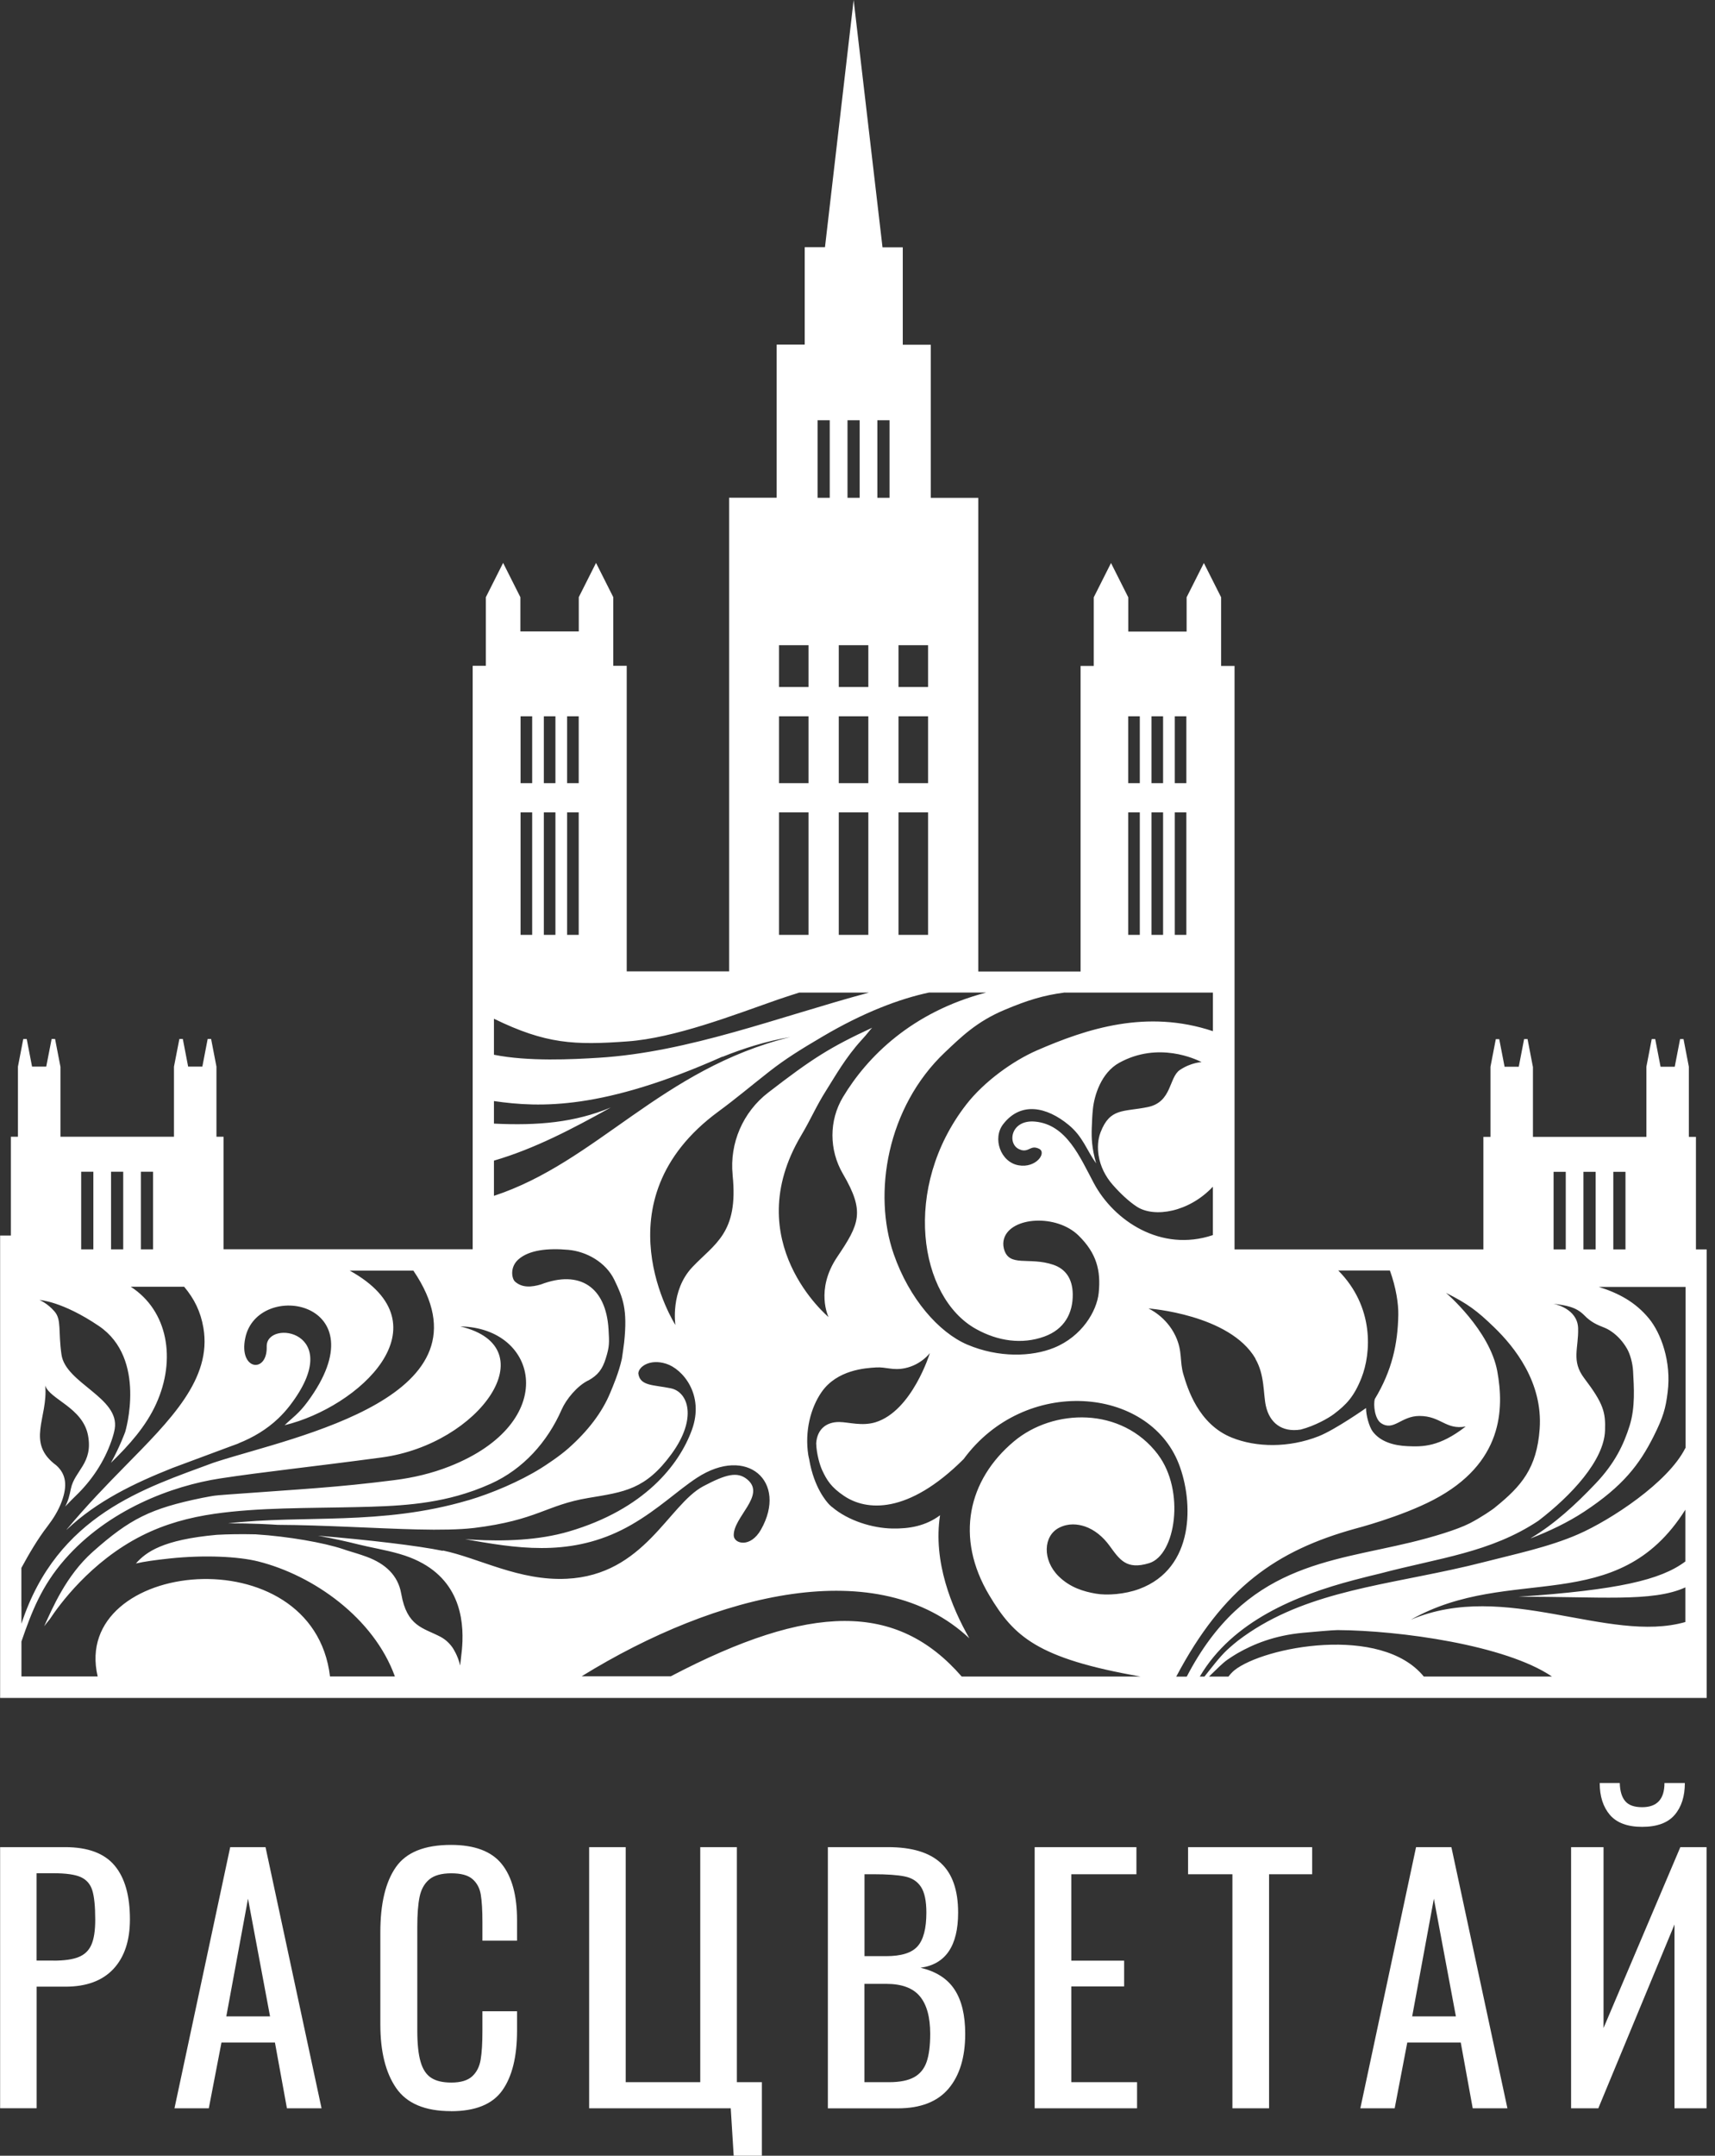 <svg width="113" height="142" viewBox="0 0 113 142" fill="none" xmlns="http://www.w3.org/2000/svg">
<rect x="0" y="0" width="113" height="142" fill="#333333" stroke="none"/>
<path d="M111.046 95.385C109.913 97.659 106.122 100.126 104.006 101.055C102.059 101.911 99.739 102.388 97.838 102.881C97.102 103.07 96.366 103.243 95.638 103.399C90.455 104.526 85.552 105.036 81.571 108.07C81.488 108.132 81.405 108.202 81.327 108.268C81.327 108.268 81.29 108.297 81.273 108.313C81.124 108.441 80.975 108.568 80.827 108.708C80.339 109.168 79.789 109.905 79.359 110.439H79.053C81.211 106.775 85.432 105.077 89.206 104.082C89.884 103.901 90.446 103.765 90.93 103.65C94.824 102.618 98.202 102.277 101.364 100.175C103.547 98.502 105.684 96.199 105.754 94.237C105.796 93.037 105.663 92.469 104.382 90.783C103.518 89.64 104.018 88.818 103.981 87.489C103.981 87.391 103.964 87.3 103.948 87.214C103.716 86.12 102.34 85.877 102.34 85.877C102.819 85.939 103.158 85.993 103.439 86.079C103.803 86.19 104.105 86.35 104.411 86.663C104.593 86.852 104.804 87.016 105.035 87.148C105.539 87.432 105.75 87.411 106.18 87.711C106.602 88.003 106.945 88.394 107.201 88.838C107.412 89.2 107.577 89.805 107.602 90.323C107.656 91.363 107.759 92.683 107.375 93.912C106.99 95.138 106.416 96.371 105.143 97.712C103.778 99.151 102.422 100.385 100.868 101.318L100.876 101.327C102.079 100.866 103.299 100.286 104.369 99.583C106.953 97.885 108.032 96.445 108.95 94.624C109.591 93.349 109.752 92.761 109.88 91.704C110.136 89.685 109.438 87.814 108.648 86.852C107.755 85.766 106.643 85.178 105.345 84.771H111.062V95.389L111.046 95.385ZM111.046 102.856C109.417 104.082 106.589 104.731 100.037 105.184C105.271 105.151 108.88 105.562 111.046 104.563V106.845C105.953 108.297 99.169 104.053 92.96 106.693C99.512 102.984 106.536 106.619 111.046 99.447V102.856ZM93.816 110.439C91.004 106.989 83.266 108.473 81.327 110.028C81.199 110.135 81.07 110.27 80.942 110.439H79.661C79.723 110.382 79.793 110.307 79.859 110.246C80.186 109.933 80.55 109.555 80.872 109.329C80.971 109.259 81.07 109.193 81.174 109.127C81.224 109.094 81.273 109.062 81.323 109.033C81.401 108.983 81.48 108.938 81.554 108.893C82.559 108.321 83.948 107.725 85.878 107.552C86.527 107.495 87.805 107.376 88.131 107.376C92.236 107.4 99.202 108.362 102.257 110.435H93.824L93.816 110.439ZM77.503 110.439C80.599 104.579 84.097 102.133 89.305 100.693C89.305 100.693 92.29 99.924 94.452 98.794C99.049 96.392 99.107 92.798 98.656 90.331C98.16 87.617 95.275 85.162 95.275 85.162C96.701 85.882 97.305 86.322 98.454 87.436C99.789 88.727 101.666 91.059 101.447 94.126C101.261 96.717 100.236 97.897 98.537 99.271C98.408 99.398 97.569 99.966 96.85 100.336C96.007 100.771 94.353 101.261 92.976 101.594C87.565 102.906 82.03 103.066 78.193 110.443H77.499L77.503 110.439ZM76.3 95.812C73.898 92.638 69.396 92.773 66.804 94.949C63.795 97.474 62.898 101.269 65.188 105.093C66.8 107.783 68.321 109.242 75.147 110.435H63.365C59.094 105.521 53.406 105.595 44.2 110.419H38.325C47.251 104.908 57.891 102.309 63.869 107.918C62.708 105.883 61.467 102.869 61.939 99.813C61.004 100.508 59.938 100.71 58.776 100.685C57.499 100.66 55.891 100.179 54.82 99.266V99.275C54.82 99.275 54.758 99.221 54.654 99.123C54.456 98.921 53.642 98 53.323 96.162C53.323 96.162 53.328 96.174 53.332 96.186C53.303 96.063 53.274 95.948 53.257 95.845C53.017 94.287 53.402 92.753 54.134 91.696C55.155 90.228 57.032 90.117 57.709 90.076C58.392 90.031 58.822 90.294 59.64 90.121C60.703 89.895 61.269 89.13 61.269 89.13C61.269 89.13 60.099 92.942 57.685 93.686C56.8 93.958 55.919 93.678 55.304 93.67C54.464 93.662 53.844 94.122 53.778 95.072C53.799 95.788 54.026 96.524 54.163 96.824C54.481 97.515 54.774 97.971 55.601 98.53C57.073 99.53 59.818 99.776 63.493 96.112C67.523 90.623 75.676 91.314 77.668 96.421C78.648 98.933 78.731 103.305 75.068 104.666C74.121 105.019 72.939 105.106 72.195 104.974C71.389 104.834 70.504 104.571 69.752 103.831C68.669 102.762 68.731 101.158 69.797 100.628C70.405 100.323 71.004 100.389 71.484 100.549C72.121 100.767 72.679 101.232 73.109 101.824C73.774 102.733 74.212 103.428 75.717 102.967C77.466 102.433 78.102 98.197 76.296 95.812H76.3ZM29.181 102.157C27.544 101.816 24.274 101.434 20.95 101.158C21.943 101.335 22.98 101.573 23.6 101.73C24.448 101.943 25.407 102.091 26.337 102.363C30.004 103.424 30.533 106.175 30.471 108.099V108.108C30.463 108.313 30.45 108.502 30.434 108.679L30.318 109.711C30.173 109.049 29.826 108.543 29.826 108.543C29.636 108.268 29.375 108.001 29.003 107.807C27.875 107.223 26.812 107.133 26.44 104.995L26.432 104.958C26.221 103.773 25.399 103.004 24.15 102.544C23.753 102.396 23.265 102.252 22.86 102.128L22.592 102.038C21.339 101.619 19.008 101.207 16.845 101.068C15.878 101.047 15.027 101.059 14.287 101.1C10.707 101.425 9.623 102.235 8.954 102.988C9.537 102.856 10.223 102.762 11.178 102.659C13.464 102.416 15.704 102.527 17.007 102.852C20.645 103.765 24.625 106.57 26.019 110.431H21.744C20.628 101.055 4.621 102.729 6.436 110.431H1.413V108.124C2.091 106.162 2.736 104.477 4.262 102.729C7.135 99.439 11.335 97.873 14.506 97.387C17.288 96.96 20.516 96.626 25.142 96.006C31.633 95.134 36.093 88.739 30.33 87.374C35.494 87.457 36.945 93.707 29.615 96.594C28.449 97.054 27.222 97.342 25.981 97.498C22.174 97.984 19.946 98.082 14.985 98.448L14.411 98.493C14.369 98.493 14.179 98.518 14.138 98.522C14.072 98.526 13.927 98.559 13.807 98.576L13.327 98.666C9.933 99.361 8.561 100.04 6.105 102.227C4.353 103.79 3.456 105.928 2.91 107.125C3.03 106.964 3.154 106.808 3.282 106.656C3.885 105.739 5.969 102.86 9.342 101.158C10.88 100.381 12.48 99.953 14.138 99.715C17.036 99.299 20.272 99.349 23.48 99.275C26.056 99.217 28.565 99.123 31.128 98.218C31.128 98.218 31.165 98.206 31.186 98.197C31.198 98.193 31.211 98.189 31.227 98.185C31.604 98.049 31.976 97.897 32.344 97.733C34.477 96.77 36.077 94.978 37.011 92.843C37.3 92.185 38.015 91.301 38.751 90.935H38.764C39.384 90.59 39.694 90.207 39.921 89.459C40.153 88.707 40.153 88.476 40.095 87.547C39.925 84.792 38.214 83.624 35.642 84.607C35.043 84.784 34.415 84.849 33.935 84.422C33.716 84.224 33.584 83.468 34.154 82.962C34.865 82.329 36.114 82.209 37.449 82.329C38.644 82.436 39.917 83.143 40.479 84.307C41.05 85.491 41.356 86.243 41.124 88.435C41.091 88.727 40.979 89.48 40.975 89.5C40.773 90.425 40.38 91.326 40.211 91.737C39.677 93.037 38.726 94.274 37.453 95.401C36.879 95.911 36.002 96.491 35.638 96.717C34.241 97.589 32.397 98.366 30.893 98.814C30.843 98.831 30.893 98.814 30.843 98.826C25.08 100.525 19.975 99.764 15.014 100.348C16.548 100.331 17.962 100.422 18.284 100.443C21.261 100.455 24.96 100.689 27.511 100.747C28.966 100.784 30.322 100.755 31.124 100.66C31.145 100.66 31.165 100.66 31.186 100.652C31.198 100.652 31.211 100.652 31.219 100.652C35.44 100.13 35.961 99.139 38.78 98.67C41.153 98.275 42.538 98.115 44.249 95.771C45.961 93.427 45.349 91.684 44.196 91.449C43.042 91.211 42.17 91.309 42.058 90.471C42.075 90.031 42.807 89.492 43.886 89.829C44.969 90.166 46.428 91.861 45.593 94.176C44.758 96.487 42.455 99.423 37.478 100.883C35.494 101.466 33.195 101.54 31.153 101.421C30.983 101.413 30.814 101.401 30.649 101.388C30.806 101.417 30.959 101.446 31.116 101.471C31.124 101.471 31.128 101.471 31.132 101.471C31.161 101.475 31.186 101.479 31.215 101.487C34.58 102.079 38.032 102.499 41.616 100.43C43.402 99.398 44.634 98.189 45.911 97.35C49.227 95.179 51.918 97.601 50.144 100.751C49.446 101.989 48.371 101.693 48.346 101.154C48.297 99.941 50.492 98.498 49.243 97.457C48.582 96.906 47.821 97.12 46.345 97.897C44.038 99.123 42.459 103.749 37.342 103.995C34.196 104.148 31.566 102.63 29.177 102.133L29.181 102.157ZM1.409 105.817V103.28C1.914 102.346 2.501 101.351 3.117 100.554C3.505 100.048 3.848 99.505 4.067 98.905C4.452 97.86 4.361 97.108 3.708 96.524C1.678 95.027 3.183 93.39 2.98 91.264C3.261 92.173 5.452 92.712 5.799 94.55C6.147 96.388 4.915 96.873 4.671 98.062C4.572 98.534 4.501 98.843 4.295 99.238C4.605 98.913 4.816 98.699 4.997 98.526C6.039 97.523 6.854 96.302 7.333 94.941C7.441 94.636 7.519 94.357 7.561 94.114C7.895 92.058 4.32 91.12 4.051 89.229C3.828 87.678 4.067 86.934 3.592 86.387C3.117 85.836 2.6 85.631 2.6 85.631C2.6 85.631 4.092 85.705 6.515 87.345C9.706 89.504 8.251 94.316 8.251 94.316C8.251 94.316 7.9 95.298 7.308 96.359C8.532 95.167 9.615 93.954 10.289 92.473C11.628 89.529 11.054 86.334 8.615 84.759H12.133C12.806 85.561 13.22 86.4 13.402 87.465C13.976 90.832 11.236 93.53 8.21 96.61C7.102 97.737 5.713 99.164 4.39 100.755V100.767C6.395 98.868 8.867 97.692 11.355 96.701L15.324 95.224C15.324 95.224 15.324 95.224 15.328 95.224L15.709 95.084L15.717 95.072C16.68 94.69 17.577 94.155 18.329 93.44C18.598 93.185 18.855 92.901 19.09 92.597C22.881 87.67 17.519 86.848 17.573 88.707C17.623 90.487 15.717 90.281 16.159 88.143C16.961 84.237 25.175 85.684 20.264 92.338C19.677 93.135 19.251 93.394 18.755 93.88C23.604 92.708 29.566 87.308 23.038 83.694H27.234C32.877 91.992 19.45 94.624 14.361 96.256C14.291 96.277 14.216 96.302 14.146 96.326C14.109 96.339 14.072 96.351 14.034 96.363C9.607 98.012 3.766 99.764 1.413 106.956V105.817H1.409ZM5.349 77.184H6.151V82.296H5.349V77.184ZM7.317 77.184H8.119V82.296H7.317V77.184ZM9.284 77.184H10.086V82.296H9.284V77.184ZM32.546 76.452C35.237 75.667 37.742 74.343 40.244 72.953C37.854 73.944 35.44 74.154 32.546 74.014V72.529C35.609 72.974 39.735 73.109 47.639 69.585L47.565 69.63C49.008 69.046 50.5 68.582 52.071 68.311C43.559 70.412 39.346 76.531 32.546 78.772V76.448V76.452ZM32.546 67.106C35.973 68.779 37.858 68.853 41.352 68.598C44.452 68.372 48.297 66.879 51.232 65.851C51.744 65.671 52.385 65.473 52.662 65.383H57.255C51.252 66.999 45.382 69.31 39.446 69.676C37.726 69.783 34.824 69.935 32.546 69.478V67.106ZM34.299 53.511H35.064V61.579H34.299V53.511ZM34.299 47.182H35.064V51.587H34.299V47.182ZM35.833 53.511H36.597V61.579H35.833V53.511ZM35.833 47.182H36.597V51.587H35.833V47.182ZM37.366 53.511H38.131V61.579H37.366V53.511ZM37.366 47.182H38.131V51.587H37.366V47.182ZM51.327 53.511H53.274V61.579H51.327V53.511ZM51.327 47.182H53.274V51.587H51.327V47.182ZM51.327 42.499H53.274V45.254H51.327V42.499ZM53.869 27.679H54.671V32.79H53.869V27.679ZM55.266 53.511H57.214V61.579H55.266V53.511ZM55.266 47.182H57.214V51.587H55.266V47.182ZM55.266 42.499H57.214V45.254H55.266V42.499ZM55.841 27.679H56.643V32.79H55.841V27.679ZM57.809 27.679H58.611V32.79H57.809V27.679ZM59.202 53.511H61.149V61.579H59.202V53.511ZM59.202 47.182H61.149V51.587H59.202V47.182ZM59.202 42.499H61.149V45.254H59.202V42.499ZM64.969 65.383C60.078 66.67 57.143 69.602 55.543 72.266C54.613 73.817 54.626 75.753 55.535 77.316L55.547 77.337C56.998 79.82 56.631 80.622 55.163 82.797C53.7 84.969 54.593 86.757 54.593 86.757C54.593 86.757 48.627 81.798 52.79 74.791C53.46 73.664 53.753 72.908 54.435 71.83C55.039 70.876 55.713 69.663 56.771 68.504C57.18 68.064 57.309 67.85 57.466 67.698C54.696 68.981 53.518 69.729 50.611 71.974C48.95 73.257 48.065 75.305 48.272 77.386V77.419C48.669 81.235 47.085 81.917 45.618 83.468C44.15 85.018 44.502 87.28 44.502 87.28C44.502 87.28 39.289 79.129 47.333 73.22C48.491 72.369 49.495 71.518 50.686 70.585C51.748 69.754 52.732 69.141 54.208 68.273C56.883 66.694 59.285 65.786 61.219 65.379H64.965L64.969 65.383ZM70.157 65.383H79.917V67.924C75.556 66.472 71.624 67.751 68.313 69.195C66.742 69.881 64.841 71.242 63.667 72.756C59.417 78.229 60.533 85.446 64.311 87.543C65.75 88.345 67.333 88.571 68.801 88.044C70.128 87.567 70.703 86.507 70.682 85.24C70.665 84.22 70.202 83.583 69.4 83.311C67.788 82.764 66.461 83.517 66.143 82.238C66.089 82.02 66.093 81.79 66.159 81.58C66.606 80.149 69.607 79.952 71.07 81.391C72.253 82.555 72.542 83.686 72.393 85.162C72.269 86.371 71.285 88.036 69.446 88.781C67.991 89.373 65.808 89.455 63.724 88.567C61.864 87.769 59.909 85.557 58.884 82.6C57.507 78.636 58.425 72.941 62.273 69.306C63.307 68.331 64.344 67.295 66.18 66.526C67.685 65.892 68.735 65.564 70.149 65.379L70.157 65.383ZM74.336 53.511H75.101V61.579H74.336V53.511ZM74.336 47.182H75.101V51.587H74.336V47.182ZM75.87 53.511H76.635V61.579H75.87V53.511ZM75.87 47.182H76.635V51.587H75.87V47.182ZM77.404 53.511H78.168V61.579H77.404V53.511ZM77.404 47.182H78.168V51.587H77.404V47.182ZM67.267 75.749C67.817 75.906 67.9 75.4 68.462 75.671C68.991 75.926 68.272 76.962 67.118 76.761C65.924 76.555 65.374 74.98 66.102 74.047C67.275 72.538 68.979 72.916 70.413 74.1C71.356 74.877 71.587 75.749 72.224 76.633C71.934 75.614 71.914 74.968 71.934 74.322C71.955 73.759 71.968 73.467 72.013 73.031C72.104 72.172 72.546 70.671 73.741 70.009C76.329 68.582 78.805 69.778 79.173 69.963C79.173 69.963 78.483 69.984 77.743 70.478C77.007 70.971 77.23 72.595 75.626 72.924C74.022 73.253 73.142 72.961 72.517 74.581C72.323 75.083 72.311 75.614 72.385 76.103C72.497 76.827 72.836 77.501 73.323 78.052C73.82 78.615 74.382 79.146 74.907 79.487C76.064 80.236 78.35 79.841 79.913 78.171V81.358C76.498 82.505 73.394 80.408 72.075 77.941C71.157 76.222 70.273 74.08 68.21 73.882C66.527 73.722 66.321 75.478 67.263 75.741L67.267 75.749ZM82.716 89.504C83.34 90.578 83.228 91.803 83.406 92.605C83.646 93.699 84.436 94.369 85.705 94.167C86.639 93.925 87.54 93.411 87.891 93.144C88.706 92.527 89.214 92.004 89.706 90.763C90.351 89.13 90.554 86.083 88.177 83.69H91.579C91.988 84.817 92.145 85.894 92.133 86.601C92.1 88.509 91.724 90.269 90.587 92.153C90.475 92.535 90.583 93.472 90.996 93.744C91.835 94.299 92.307 93.271 93.526 93.271C94.944 93.271 95.25 94.204 96.573 93.966C94.82 95.331 93.716 95.302 92.737 95.261C91.815 95.22 90.951 94.965 90.446 94.295C90.211 93.978 90.004 93.222 90.008 92.749C90.008 92.749 87.978 94.176 86.887 94.607C84.911 95.385 82.778 95.344 81.174 94.702C78.942 93.814 78.235 91.408 77.974 90.536C77.714 89.665 77.929 89.023 77.457 88.012C76.841 86.696 75.667 86.19 75.667 86.19C75.667 86.19 81.025 86.576 82.724 89.496L82.716 89.504ZM102.364 77.189H103.166V82.3H102.364V77.189ZM104.332 77.189H105.134V82.3H104.332V77.189ZM106.3 77.189H107.102V82.3H106.3V77.189ZM112.447 82.3H111.744V74.886H111.277V70.268L110.926 68.446H110.699L110.347 70.268H109.413L109.061 68.446H108.83L108.479 70.268V74.886H101.004V70.268H101L100.649 68.446H100.422L100.07 70.268H99.136L98.784 68.45H98.557L98.206 70.268V74.886H97.739V82.3H81.343V43.864H80.459V39.345L79.322 37.087L78.185 39.345V41.602H74.34V39.345L73.204 37.087L72.067 39.345V43.864H71.199V63.993H64.46V32.794H61.327V22.707H59.483V16.292H58.148L56.246 0L54.357 16.284H53.022V22.699H51.174V32.786H48.04V63.984H41.294V43.856H40.409V39.337L39.272 37.079L38.135 39.337V41.594H34.287V39.337L33.15 37.079L32.013 39.337V43.856H31.145V82.292H14.729V74.877H14.262V70.26L13.91 68.438H13.683L13.332 70.26H12.397L12.046 68.438H11.819L11.463 70.26V74.877H3.985V70.26H3.981L3.629 68.438H3.402L3.046 70.26H2.112L1.761 68.442H1.533L1.182 70.26V74.877H0.715V81.387H0.008V111.845H111.24H111.749H112.451V82.292L112.447 82.3Z" fill="white"/>
<path d="M108.202 120.337C107.235 120.337 106.528 120.074 106.077 119.552C105.631 119.03 105.403 118.327 105.403 117.451H106.726C106.739 117.989 106.863 118.388 107.09 118.651C107.317 118.915 107.689 119.042 108.198 119.042C109.182 119.042 109.67 118.512 109.67 117.451H111.013C111.013 118.327 110.79 119.03 110.339 119.552C109.893 120.074 109.178 120.337 108.194 120.337M103.518 121.674H105.656V133.587L110.716 121.674H112.444V138.875H110.331V126.769L105.312 138.875H103.518V121.674ZM95.928 132.822L94.477 125.07L93.047 132.822H95.928ZM93.303 121.674H95.631L99.322 138.875H97.036L96.247 134.541H92.725L91.894 138.875H89.632L93.303 121.674ZM81.207 123.458H78.281V121.674H86.457V123.458H83.618V138.875H81.203V123.458H81.207ZM68.173 121.674H74.878V123.458H70.587V129.15H74.068V130.848H70.587V137.156H74.92V138.875H68.173V121.674ZM58.578 137.156C59.289 137.156 59.839 137.045 60.232 136.827C60.624 136.609 60.897 136.272 61.054 135.82C61.211 135.367 61.29 134.75 61.29 133.973C61.29 132.867 61.063 132.045 60.608 131.498C60.153 130.951 59.413 130.679 58.388 130.679H56.958V137.156H58.578ZM58.388 128.854C59.384 128.854 60.075 128.64 60.459 128.204C60.843 127.772 61.038 127.032 61.038 125.983C61.038 125.218 60.918 124.655 60.686 124.297C60.451 123.935 60.099 123.705 59.628 123.607C59.157 123.508 58.462 123.458 57.536 123.458H56.962V128.854H58.392H58.388ZM54.543 121.674H58.516C60.083 121.674 61.24 122.023 61.997 122.727C62.753 123.426 63.13 124.515 63.13 125.987C63.13 128.183 62.303 129.392 60.653 129.618C61.679 129.861 62.427 130.338 62.894 131.054C63.365 131.769 63.597 132.744 63.597 133.973C63.597 135.515 63.229 136.72 62.497 137.584C61.765 138.447 60.649 138.879 59.157 138.879H54.547V121.678L54.543 121.674ZM48.148 138.875H38.818V121.674H41.228V137.156H46.139V121.674H48.553V137.156H50.199V142H48.342L48.148 138.879V138.875ZM29.715 139.064C28.008 139.064 26.805 138.558 26.106 137.547C25.407 136.535 25.06 135.137 25.06 133.352V127.279C25.06 125.395 25.403 123.964 26.085 122.99C26.767 122.011 27.979 121.526 29.715 121.526C31.265 121.526 32.381 121.945 33.055 122.78C33.729 123.615 34.068 124.848 34.068 126.477V127.834H31.786V126.625C31.786 125.831 31.749 125.223 31.678 124.799C31.608 124.375 31.426 124.034 31.133 123.779C30.843 123.524 30.376 123.397 29.735 123.397C29.095 123.397 28.595 123.533 28.272 123.812C27.95 124.088 27.743 124.47 27.644 124.959C27.544 125.449 27.495 126.103 27.495 126.925V133.743C27.495 134.623 27.565 135.305 27.71 135.803C27.85 136.297 28.082 136.654 28.404 136.864C28.727 137.078 29.169 137.181 29.74 137.181C30.352 137.181 30.806 137.045 31.104 136.778C31.401 136.51 31.592 136.14 31.67 135.671C31.749 135.203 31.786 134.569 31.786 133.759V132.485H34.068V133.759C34.068 135.474 33.745 136.786 33.096 137.699C32.447 138.612 31.323 139.068 29.711 139.068L29.715 139.064ZM17.793 132.822L16.341 125.07L14.911 132.822H17.793ZM15.168 121.674H17.495L21.186 138.875H18.905L18.115 134.541H14.593L13.758 138.875H11.496L15.168 121.674ZM3.522 129.15C4.233 129.15 4.787 129.072 5.176 128.915C5.568 128.759 5.85 128.492 6.019 128.109C6.189 127.727 6.275 127.176 6.275 126.452C6.275 125.576 6.209 124.931 6.081 124.519C5.953 124.108 5.701 123.82 5.325 123.648C4.948 123.479 4.353 123.393 3.543 123.393H2.41V129.146H3.518L3.522 129.15ZM0 121.674H4.291C5.788 121.674 6.871 122.077 7.549 122.883C8.227 123.689 8.561 124.873 8.561 126.427C8.561 127.83 8.198 128.919 7.474 129.697C6.747 130.474 5.697 130.864 4.316 130.864H2.414V138.871H0.008V121.67L0 121.674Z" fill="white"/>
</svg>

